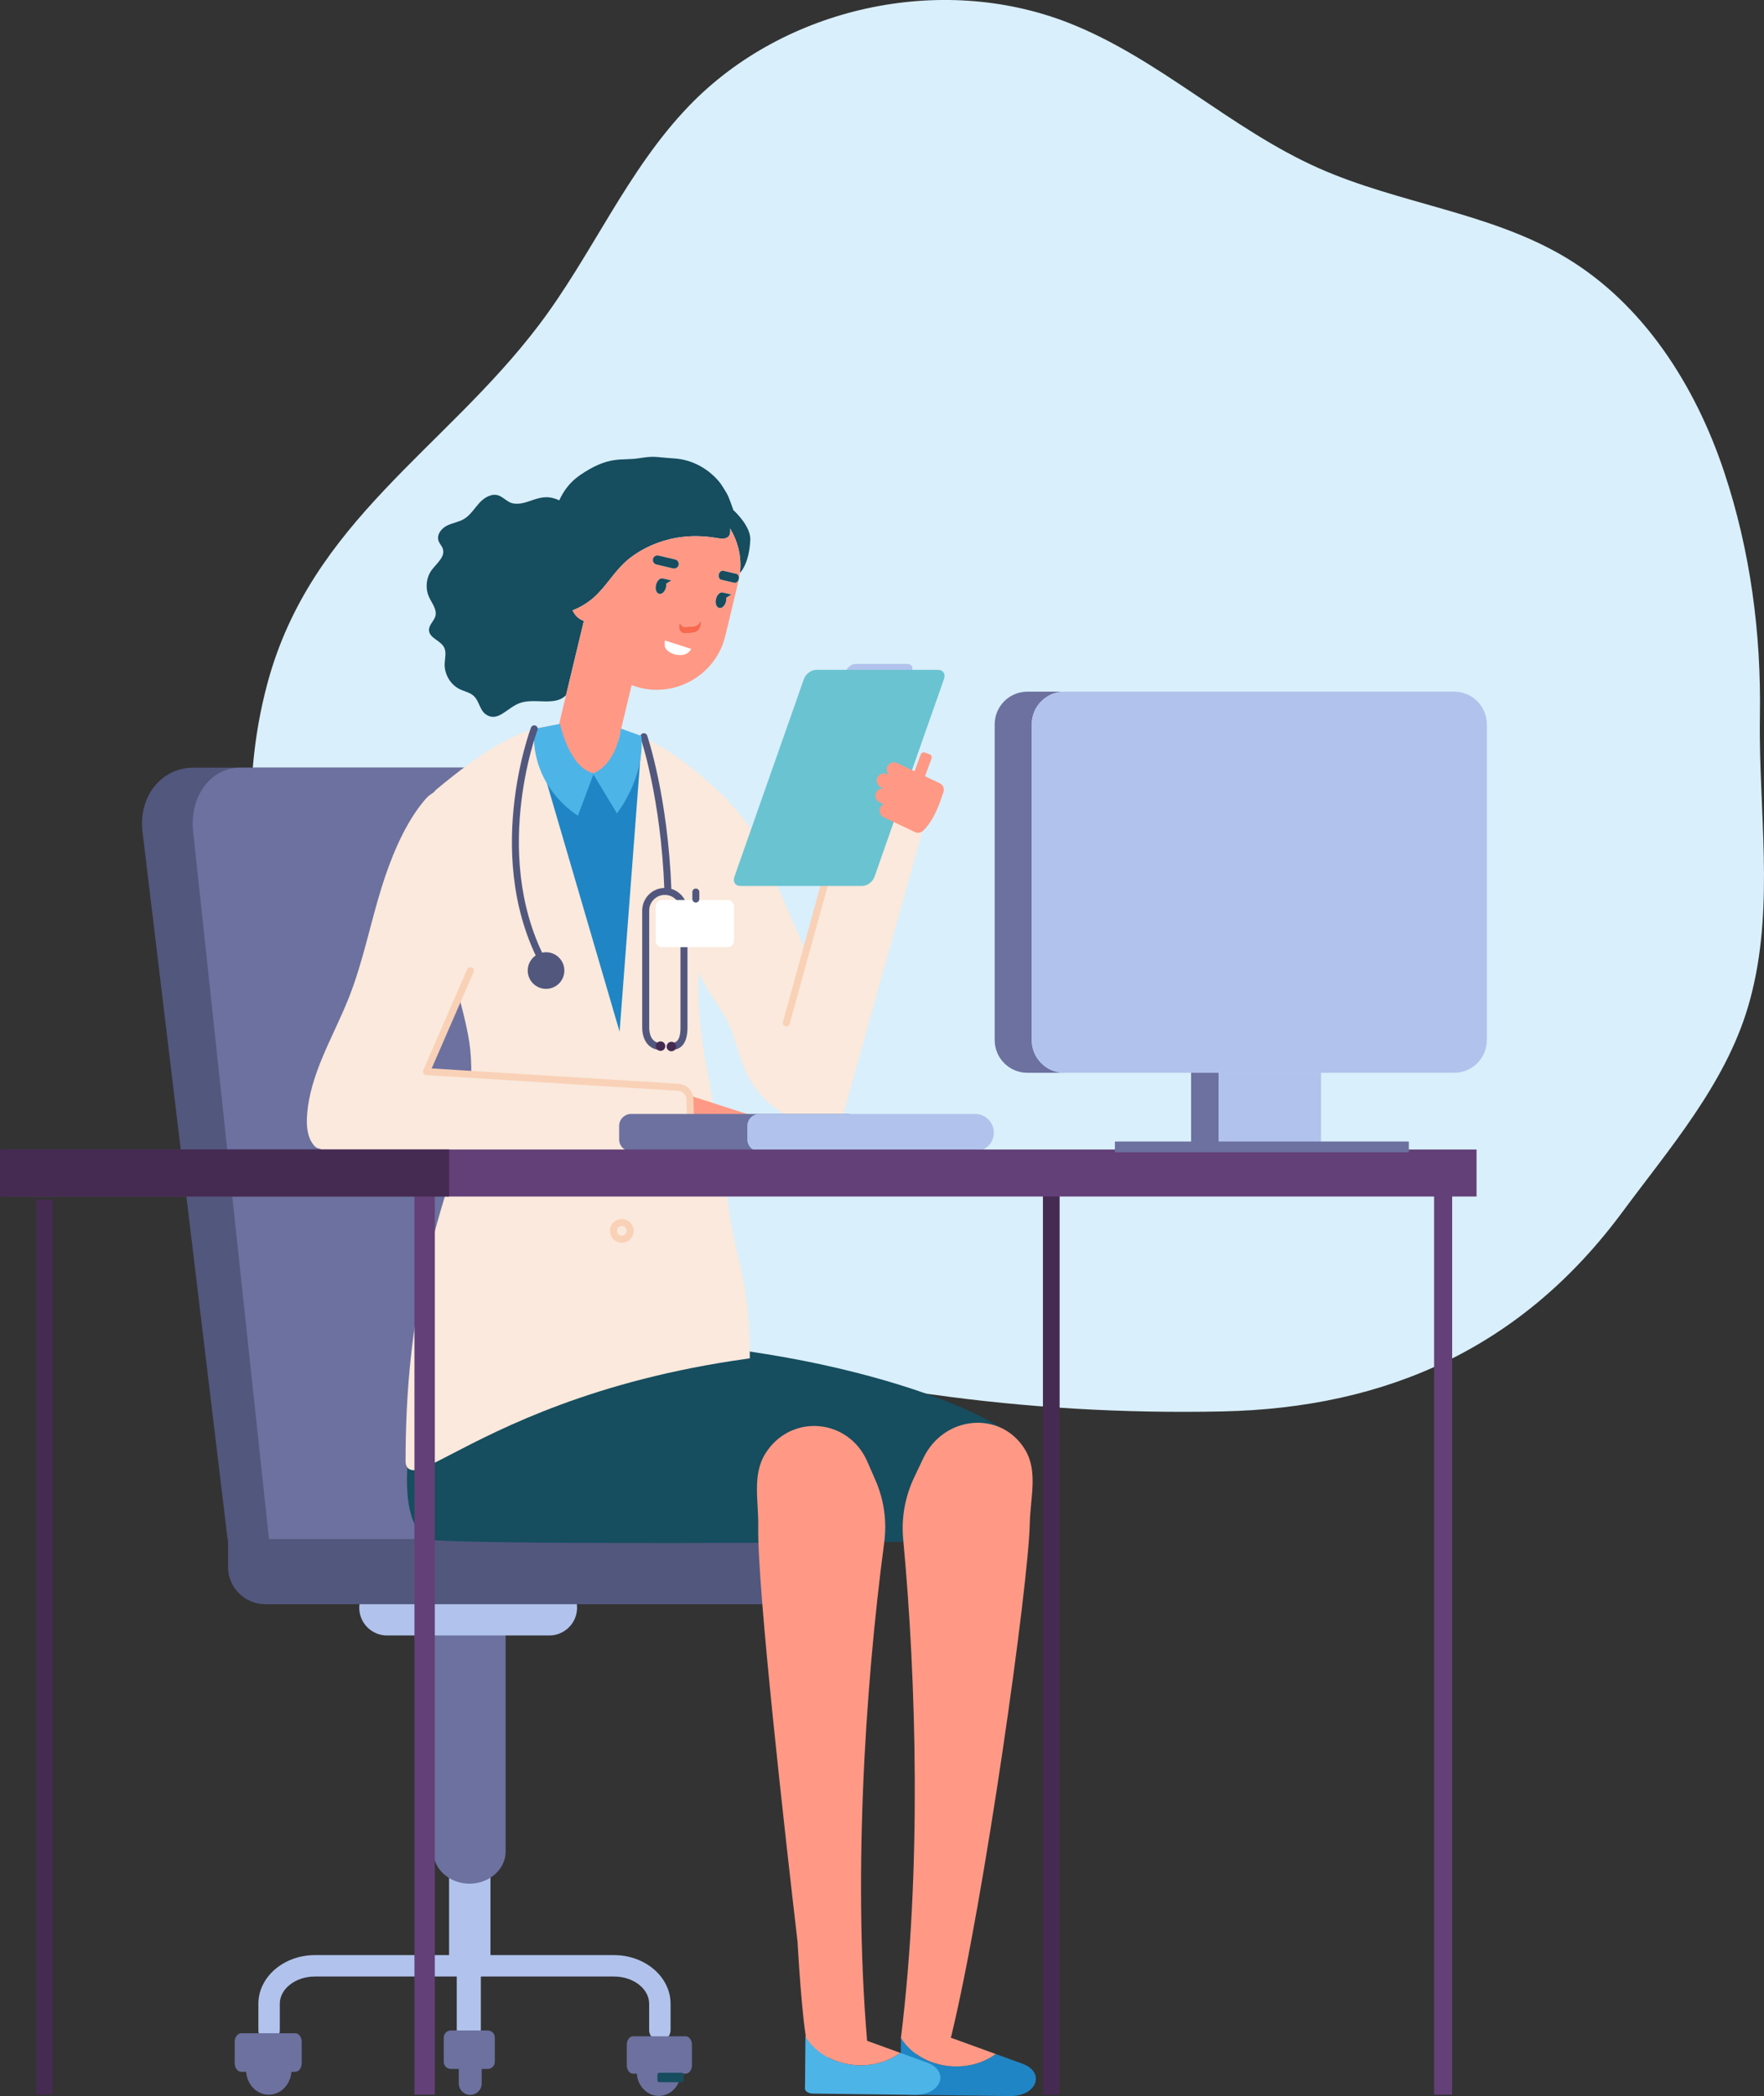 <svg xmlns="http://www.w3.org/2000/svg" xmlns:xlink="http://www.w3.org/1999/xlink" width="420.32pt" height="499.35pt" viewBox="0 0 420.32 499.35"><rect x="0" y="0" width="420.32" height="499.35" fill="#333333" stroke="none"/><defs><clipPath id="clip1"><path d="M 59 0 L 420.32 0 L 420.32 337 L 59 337 Z M 59 0 "></path></clipPath><clipPath id="clip2"><path d="M 151 487 L 163 487 L 163 499.352 L 151 499.352 Z M 151 487 "></path></clipPath><clipPath id="clip3"><path d="M 58 487 L 70 487 L 70 499.352 L 58 499.352 Z M 58 487 "></path></clipPath><clipPath id="clip4"><path d="M 109 489 L 115 489 L 115 499.352 L 109 499.352 Z M 109 489 "></path></clipPath><clipPath id="clip5"><path d="M 248 284 L 253 284 L 253 499.352 L 248 499.352 Z M 248 284 "></path></clipPath><clipPath id="clip6"><path d="M 341 284 L 347 284 L 347 499.352 L 341 499.352 Z M 341 284 "></path></clipPath><clipPath id="clip7"><path d="M 8 285 L 13 285 L 13 499.352 L 8 499.352 Z M 8 285 "></path></clipPath><clipPath id="clip8"><path d="M 98 283 L 104 283 L 104 499.352 L 98 499.352 Z M 98 283 "></path></clipPath><clipPath id="clip9"><path d="M 214 485 L 247 485 L 247 499.352 L 214 499.352 Z M 214 485 "></path></clipPath><clipPath id="clip10"><path d="M 191 485 L 225 485 L 225 499.352 L 191 499.352 Z M 191 485 "></path></clipPath></defs><g id="surface1"><g clip-path="url(#clip1)" clip-rule="nonzero"><path style=" stroke:none;fill-rule:nonzero;fill:rgb(85.1%,93.7%,98.399%);fill-opacity:1;" d="M 419.328 175.684 C 419.312 173.996 419.316 172.312 419.344 170.629 C 419.672 150.941 417.094 131.156 410.754 112.211 C 403.926 91.828 391.633 72.512 373.215 61.43 C 355.246 50.613 333.363 48.574 314.199 40.055 C 293.16 30.699 276.016 13.812 254.57 5.426 C 224.125 -6.48 186.887 1.668 164.199 25.203 C 149.363 40.59 141.129 60.688 128.312 77.562 C 105.844 107.148 74.184 124.254 63.777 162.59 C 56.676 188.746 59.66 216.41 68.316 241.781 C 81.117 279.316 117.555 306.387 154.496 317.391 C 199.352 330.75 244.07 337.242 291.211 336.254 C 330.75 335.422 362.812 320.855 386.574 288.75 C 397.844 273.523 411.023 258.348 416.492 239.93 C 422.715 218.98 419.52 197.164 419.328 175.684 "></path></g><path style=" stroke:none;fill-rule:nonzero;fill:rgb(98%,91.399%,86.299%);fill-opacity:1;" d="M 167.371 233.465 C 169.078 236.891 171.625 239.848 173.309 243.281 C 175.277 247.309 176.004 251.855 177.969 255.887 C 180.852 261.805 186.465 266.324 192.863 267.875 C 193.438 266.012 193.195 263.996 192.812 262.078 C 191.777 256.895 189.77 251.953 187.602 247.133 C 182.453 235.695 176.23 224.59 167.688 215.402 C 167.043 214.707 166.07 213.969 165.242 214.43 C 164.82 214.668 164.605 215.148 164.449 215.605 C 162.555 221.043 164.902 228.523 167.371 233.465 "></path><path style=" stroke:none;fill-rule:nonzero;fill:rgb(69.398%,76.5%,92.2%);fill-opacity:1;" d="M 146.301 465.773 L 75.047 465.773 C 67.613 465.773 61.566 470.977 61.566 477.371 L 61.566 483.648 C 61.566 485.055 62.711 486.199 64.117 486.199 C 65.527 486.199 66.672 485.055 66.672 483.648 L 66.672 477.371 C 66.672 473.789 70.426 470.875 75.047 470.875 L 146.301 470.875 C 150.918 470.875 154.676 473.789 154.676 477.371 L 154.676 483.648 C 154.676 485.055 155.82 486.199 157.227 486.199 C 158.637 486.199 159.781 485.055 159.781 483.648 L 159.781 477.371 C 159.781 470.977 153.734 465.773 146.301 465.773 "></path><g clip-path="url(#clip2)" clip-rule="nonzero"><path style=" stroke:none;fill-rule:nonzero;fill:rgb(42.4%,44.299%,62.399%);fill-opacity:1;" d="M 151.723 493.582 C 151.723 496.754 154.074 499.32 156.98 499.32 C 159.883 499.32 162.234 496.754 162.234 493.582 C 162.234 490.414 159.883 487.848 156.98 487.848 C 154.074 487.848 151.723 490.414 151.723 493.582 "></path></g><path style=" stroke:none;fill-rule:nonzero;fill:rgb(42.4%,44.299%,62.399%);fill-opacity:1;" d="M 150.855 494.027 L 163.363 494.027 C 164.191 494.027 164.871 493.133 164.871 492.043 L 164.871 487.098 C 164.871 486.004 164.191 485.113 163.363 485.113 L 150.855 485.113 C 150.027 485.113 149.348 486.004 149.348 487.098 L 149.348 492.043 C 149.348 493.133 150.027 494.027 150.855 494.027 "></path><path style=" stroke:none;fill-rule:nonzero;fill:rgb(32.199%,34.099%,49.399%);fill-opacity:1;" d="M 46.145 182.875 L 121.883 182.875 C 129.559 182.875 136.637 189.73 137.609 198.109 L 157.203 366.742 L 54.238 366.742 L 33.953 198.109 C 32.977 189.73 38.465 182.875 46.145 182.875 "></path><path style=" stroke:none;fill-rule:nonzero;fill:rgb(42.4%,44.299%,62.399%);fill-opacity:1;" d="M 64.102 366.742 L 46.023 198.109 C 45.125 189.73 50.188 182.875 57.273 182.875 L 127.156 182.875 C 134.238 182.875 140.773 189.73 141.672 198.109 L 159.75 366.742 "></path><path style=" stroke:none;fill-rule:nonzero;fill:rgb(8.6%,30.199%,37.299%);fill-opacity:1;" d="M 157.105 496.055 L 162.438 496.055 C 162.688 496.055 162.895 495.848 162.895 495.598 L 162.895 494.262 C 162.895 494.008 162.688 493.801 162.438 493.801 L 157.105 493.801 C 156.855 493.801 156.648 494.008 156.648 494.262 L 156.648 495.598 C 156.648 495.848 156.855 496.055 157.105 496.055 "></path><path style=" stroke:none;fill-rule:nonzero;fill:rgb(69.398%,76.5%,92.2%);fill-opacity:1;" d="M 111.703 487.426 C 110.125 487.426 108.832 485.578 108.832 483.32 L 108.832 462.098 C 108.832 459.84 110.125 457.992 111.703 457.992 C 113.281 457.992 114.574 459.84 114.574 462.098 L 114.574 483.32 C 114.574 485.578 113.281 487.426 111.703 487.426 "></path><g clip-path="url(#clip3)" clip-rule="nonzero"><path style=" stroke:none;fill-rule:nonzero;fill:rgb(42.4%,44.299%,62.399%);fill-opacity:1;" d="M 69.449 493.117 C 69.449 496.387 67.027 499.035 64.039 499.035 C 61.051 499.035 58.633 496.387 58.633 493.117 C 58.633 489.852 61.051 487.203 64.039 487.203 C 67.027 487.203 69.449 489.852 69.449 493.117 "></path></g><path style=" stroke:none;fill-rule:nonzero;fill:rgb(42.4%,44.299%,62.399%);fill-opacity:1;" d="M 70.344 493.574 L 57.469 493.574 C 56.617 493.574 55.918 492.656 55.918 491.527 L 55.918 486.43 C 55.918 485.305 56.617 484.387 57.469 484.387 L 70.344 484.387 C 71.195 484.387 71.891 485.305 71.891 486.43 L 71.891 491.527 C 71.891 492.656 71.195 493.574 70.344 493.574 "></path><path style=" stroke:none;fill-rule:nonzero;fill:rgb(42.4%,44.299%,62.399%);fill-opacity:1;" d="M 107.426 492.898 L 116.211 492.898 C 117.141 492.898 117.902 492.137 117.902 491.207 L 117.902 485.418 C 117.902 484.484 117.141 483.723 116.211 483.723 L 107.426 483.723 C 106.492 483.723 105.734 484.484 105.734 485.418 L 105.734 491.207 C 105.734 492.137 106.492 492.898 107.426 492.898 "></path><g clip-path="url(#clip4)" clip-rule="nonzero"><path style=" stroke:none;fill-rule:nonzero;fill:rgb(42.4%,44.299%,62.399%);fill-opacity:1;" d="M 112.047 499.082 C 110.543 499.082 109.312 497.852 109.312 496.352 L 109.312 492.25 C 109.312 490.746 110.543 489.52 112.047 489.52 C 113.547 489.52 114.777 490.746 114.777 492.25 L 114.777 496.352 C 114.777 497.852 113.547 499.082 112.047 499.082 "></path></g><path style=" stroke:none;fill-rule:nonzero;fill:rgb(69.398%,76.5%,92.2%);fill-opacity:1;" d="M 112.297 471.516 L 111.578 471.516 C 109.062 471.516 107.004 469.457 107.004 466.941 L 107.004 439.504 C 107.004 436.988 109.062 434.93 111.578 434.93 L 112.297 434.93 C 114.812 434.93 116.867 436.988 116.867 439.504 L 116.867 466.941 C 116.867 469.457 114.812 471.516 112.297 471.516 "></path><path style=" stroke:none;fill-rule:nonzero;fill:rgb(42.4%,44.299%,62.399%);fill-opacity:1;" d="M 111.871 448.758 C 107.133 448.758 103.258 445.312 103.258 441.105 L 103.258 377.734 C 103.258 373.523 107.133 370.082 111.871 370.082 C 116.609 370.082 120.484 373.523 120.484 377.734 L 120.484 441.105 C 120.484 445.312 116.609 448.758 111.871 448.758 "></path><path style=" stroke:none;fill-rule:nonzero;fill:rgb(69.398%,76.5%,92.2%);fill-opacity:1;" d="M 130.906 389.625 L 92.195 389.625 C 88.57 389.625 85.602 386.656 85.602 383.031 C 85.602 379.406 88.57 376.438 92.195 376.438 L 130.906 376.438 C 134.531 376.438 137.5 379.406 137.5 383.031 C 137.5 386.656 134.531 389.625 130.906 389.625 "></path><path style=" stroke:none;fill-rule:nonzero;fill:rgb(32.199%,34.099%,49.399%);fill-opacity:1;" d="M 54.332 366.652 L 54.332 373.281 C 54.332 378.195 58.316 382.18 63.23 382.18 L 197.395 382.18 C 202.832 382.18 207.23 377.758 207.195 372.32 L 207.16 366.652 "></path><path style=" stroke:none;fill-rule:nonzero;fill:rgb(8.6%,30.199%,37.299%);fill-opacity:1;" d="M 217.445 367.289 C 200.238 367.516 120.113 368.027 103.512 366.938 C 91.418 366.145 96.969 322.324 112.766 320.609 C 170.301 314.348 223.012 329.719 239.527 340.777 C 248.211 346.59 248.027 362.984 238.582 365.812 C 233.098 367.453 222.156 364.309 217.445 367.289 "></path><path style=" stroke:none;fill-rule:nonzero;fill:rgb(3.099%,34.499%,65.5%);fill-opacity:1;" d="M 208.934 214.047 C 208.676 214.047 208.422 213.926 208.258 213.699 C 207.988 213.324 208.078 212.805 208.449 212.535 C 209.695 211.645 210.828 210.742 211.824 209.859 C 212.164 209.555 212.695 209.586 213 209.93 C 213.305 210.273 213.273 210.801 212.93 211.105 C 211.895 212.027 210.711 212.965 209.422 213.891 C 209.273 213.996 209.105 214.047 208.934 214.047 "></path><path style=" stroke:none;fill-rule:nonzero;fill:rgb(98%,91.399%,86.299%);fill-opacity:1;" d="M 200.434 263.984 L 194.484 234.504 L 195.246 234.176 L 180.355 199.773 C 179.719 198.246 173.746 190.133 171.297 189.344 C 170.746 189.168 170.359 189.297 170.184 189.406 L 154.363 197.586 L 185.648 262.176 C 186.828 265.145 190.227 267.371 193.906 267.59 C 194.164 267.605 194.414 267.613 194.656 267.613 C 198.406 267.613 200.023 266.387 201.008 265.012 "></path><path style=" stroke:none;fill-rule:nonzero;fill:rgb(98%,91.399%,86.299%);fill-opacity:1;" d="M 219.969 190.164 C 219.395 189.527 218.672 189.223 217.953 189.258 L 202.262 189.133 L 187.281 242.395 L 188.082 242.617 L 199.66 263.797 L 199.43 264.617 L 200.234 264.844 L 201.035 265.066 L 220.973 193.773 C 221.191 192.555 220.781 191.07 219.969 190.164 "></path><path style=" stroke:none;fill-rule:nonzero;fill:rgb(100%,100%,100%);fill-opacity:1;" d="M 176.324 208.316 C 176.34 208.391 176.32 208.348 176.309 208.305 C 176.312 208.309 176.32 208.312 176.324 208.316 "></path><path style=" stroke:none;fill-rule:nonzero;fill:rgb(98%,91.399%,86.299%);fill-opacity:1;" d="M 175.711 298.609 C 175.102 296.027 174.527 293.59 174.098 290.887 C 173.402 286.527 172.855 282.516 172.328 278.633 C 171.578 273.109 170.867 267.895 169.828 262.414 C 169.523 260.797 169.254 259.168 169 257.484 C 167.348 249.621 166.488 242.652 166.371 236.129 C 166.246 234.773 166.992 225.145 167.449 223.234 C 167.555 222.809 167.289 222.379 166.863 222.277 C 166.824 222.273 172.586 191.816 172.586 191.816 C 172.836 191.863 173.102 191.801 173.293 191.605 C 173.602 191.297 173.598 190.797 173.285 190.484 C 163.824 181.16 155.105 175.484 146.629 173.133 C 131.934 172.449 126.094 169.664 103.938 188.113 C 103.473 188.504 103.223 189.082 103.258 189.695 L 105.234 224.199 L 105.277 224.418 C 105.34 224.586 111.172 241.242 112.051 250.078 C 113.16 261.258 110.391 270.445 106.879 282.078 C 102.316 297.195 96.637 316.008 96.637 348.102 C 96.637 349.004 96.93 349.641 97.504 349.988 C 97.805 350.172 98.152 350.258 98.566 350.258 C 100.203 350.258 102.863 348.875 107.566 346.43 C 119.449 340.254 141.566 328.754 177.977 323.707 L 178.656 323.613 L 178.66 322.922 C 178.703 311.328 177.113 304.57 175.711 298.609 "></path><path style=" stroke:none;fill-rule:nonzero;fill:rgb(12.5%,52.199%,76.9%);fill-opacity:1;" d="M 127.086 175.535 L 147.637 245.789 L 152.82 177.484 "></path><path style=" stroke:none;fill-rule:nonzero;fill:rgb(64.299%,81.999%,96.1%);fill-opacity:1;" d="M 146.441 266.273 C 146.441 267.371 147.332 268.262 148.43 268.262 C 149.531 268.262 150.422 267.371 150.422 266.273 C 150.422 265.172 149.531 264.285 148.43 264.285 C 147.332 264.285 146.441 265.172 146.441 266.273 "></path><path style=" stroke:none;fill-rule:nonzero;fill:rgb(3.099%,34.499%,65.5%);fill-opacity:1;" d="M 148.43 264.906 C 147.68 264.906 147.066 265.52 147.066 266.273 C 147.066 267.023 147.68 267.637 148.43 267.637 C 149.184 267.637 149.797 267.023 149.797 266.273 C 149.797 265.52 149.184 264.906 148.43 264.906 M 148.43 268.887 C 146.988 268.887 145.816 267.715 145.816 266.273 C 145.816 264.832 146.988 263.66 148.43 263.66 C 149.871 263.66 151.043 264.832 151.043 266.273 C 151.043 267.715 149.871 268.887 148.43 268.887 "></path><path style=" stroke:none;fill-rule:nonzero;fill:rgb(97.299%,81.999%,71.799%);fill-opacity:1;" d="M 148.164 292.082 C 147.527 292.082 147.012 292.602 147.012 293.238 C 147.012 293.875 147.527 294.395 148.164 294.395 C 148.805 294.395 149.32 293.875 149.32 293.238 C 149.32 292.602 148.805 292.082 148.164 292.082 M 148.164 296.059 C 146.609 296.059 145.344 294.793 145.344 293.238 C 145.344 291.684 146.609 290.414 148.164 290.414 C 149.723 290.414 150.988 291.684 150.988 293.238 C 150.988 294.793 149.723 296.059 148.164 296.059 "></path><path style=" stroke:none;fill-rule:nonzero;fill:rgb(100%,59.999%,52.199%);fill-opacity:1;" d="M 162.844 260.523 L 183.762 267.23 C 184.816 267.516 181.484 274.371 180.391 274.371 L 160.852 274.34 "></path><path style=" stroke:none;fill-rule:nonzero;fill:rgb(98%,91.399%,86.299%);fill-opacity:1;" d="M 161.57 259.172 L 101.625 255.434 L 113.84 227.348 C 114.023 226.926 113.832 226.434 113.41 226.25 C 113.238 226.176 113.062 226.18 112.898 226.215 L 104.781 190.219 L 105.227 189.012 C 105.387 188.578 105.164 188.102 104.734 187.941 C 104.305 187.781 101.695 190.066 101.535 190.496 L 74.496 267.746 C 74.066 269.617 74.508 271.555 75.707 273.055 C 76.902 274.555 78.688 275.414 80.605 275.414 C 80.613 275.414 161.57 275.277 161.57 275.277 C 163.348 275.273 164.77 273.805 164.711 272.031 L 164.398 262.086 C 164.348 260.531 163.125 259.27 161.57 259.172 "></path><path style=" stroke:none;fill-rule:nonzero;fill:rgb(97.299%,81.999%,71.799%);fill-opacity:1;" d="M 164.699 272.301 C 164.25 272.301 163.879 271.945 163.863 271.492 L 163.562 261.906 C 163.527 260.812 162.68 259.938 161.586 259.867 L 101.574 256.125 C 101.305 256.109 101.055 255.961 100.914 255.73 C 100.773 255.496 100.754 255.211 100.859 254.965 L 111.312 230.93 C 111.496 230.504 111.992 230.316 112.41 230.496 C 112.832 230.68 113.023 231.172 112.844 231.59 L 102.863 254.535 L 161.688 258.203 C 163.645 258.328 165.164 259.898 165.227 261.855 L 165.531 271.441 C 165.547 271.898 165.184 272.285 164.723 272.301 "></path><path style=" stroke:none;fill-rule:nonzero;fill:rgb(42.4%,44.299%,62.399%);fill-opacity:1;" d="M 150.398 265.379 L 201.805 265.379 C 204.266 265.379 206.277 267.387 206.277 269.836 C 206.277 272.289 204.266 274.297 201.805 274.297 L 150.398 274.297 C 148.812 274.297 147.527 273.016 147.527 271.438 L 147.527 268.238 C 147.527 266.66 148.812 265.379 150.398 265.379 "></path><path style=" stroke:none;fill-rule:nonzero;fill:rgb(69.398%,76.5%,92.2%);fill-opacity:1;" d="M 180.934 265.379 L 232.34 265.379 C 234.801 265.379 236.812 267.387 236.812 269.836 C 236.812 272.289 234.801 274.297 232.34 274.297 L 180.934 274.297 C 179.348 274.297 178.062 273.016 178.062 271.438 L 178.062 268.238 C 178.062 266.66 179.348 265.379 180.934 265.379 "></path><path style=" stroke:none;fill-rule:nonzero;fill:rgb(32.199%,34.099%,49.399%);fill-opacity:1;" d="M 159.887 250.145 C 159.426 250.145 159.055 249.77 159.055 249.312 C 159.055 248.852 159.426 248.48 159.887 248.48 C 161.059 248.48 162.145 248.027 162.145 244.754 L 162.145 216.926 C 162.145 214.871 160.473 213.199 158.414 213.199 C 156.359 213.199 154.688 214.871 154.688 216.926 L 154.688 244.754 C 154.688 245.871 154.961 248.48 157.492 248.48 C 157.949 248.48 158.324 248.852 158.324 249.312 C 158.324 249.77 157.949 250.145 157.492 250.145 C 154.777 250.145 153.023 248.027 153.023 244.754 L 153.023 216.926 C 153.023 213.953 155.441 211.535 158.414 211.535 C 161.391 211.535 163.809 213.953 163.809 216.926 L 163.809 244.754 C 163.809 248.328 162.488 250.145 159.887 250.145 "></path><path style=" stroke:none;fill-rule:nonzero;fill:rgb(32.199%,34.099%,49.399%);fill-opacity:1;" d="M 159.145 212.867 C 158.699 212.867 158.328 212.516 158.309 212.066 C 157.5 190.062 152.68 175.922 152.633 175.781 C 152.48 175.348 152.711 174.871 153.145 174.723 C 153.578 174.574 154.055 174.801 154.207 175.234 C 154.254 175.379 159.156 189.734 159.977 212.008 C 159.992 212.465 159.633 212.852 159.176 212.867 "></path><path style=" stroke:none;fill-rule:nonzero;fill:rgb(27.1%,16.499%,31.799%);fill-opacity:1;" d="M 158.523 249.227 C 158.523 249.848 158.02 250.355 157.395 250.355 C 156.773 250.355 156.27 249.848 156.27 249.227 C 156.27 248.602 156.773 248.098 157.395 248.098 C 158.02 248.098 158.523 248.602 158.523 249.227 "></path><path style=" stroke:none;fill-rule:nonzero;fill:rgb(27.1%,16.499%,31.799%);fill-opacity:1;" d="M 161.102 249.324 C 161.102 249.945 160.598 250.453 159.973 250.453 C 159.352 250.453 158.848 249.945 158.848 249.324 C 158.848 248.699 159.352 248.195 159.973 248.195 C 160.598 248.195 161.102 248.699 161.102 249.324 "></path><path style=" stroke:none;fill-rule:nonzero;fill:rgb(100%,100%,100%);fill-opacity:1;" d="M 173.406 225.652 L 157.734 225.652 C 156.906 225.652 156.234 224.98 156.234 224.152 L 156.234 215.914 C 156.234 215.086 156.906 214.414 157.734 214.414 L 173.406 214.414 C 174.234 214.414 174.906 215.086 174.906 215.914 L 174.906 224.152 C 174.906 224.98 174.234 225.652 173.406 225.652 "></path><path style=" stroke:none;fill-rule:nonzero;fill:rgb(32.199%,34.099%,49.399%);fill-opacity:1;" d="M 165.801 215.016 C 165.34 215.016 164.969 214.645 164.969 214.184 L 164.969 212.512 C 164.969 212.055 165.34 211.68 165.801 211.68 C 166.262 211.68 166.633 212.055 166.633 212.512 L 166.633 214.184 C 166.633 214.645 166.262 215.016 165.801 215.016 "></path><g clip-path="url(#clip5)" clip-rule="nonzero"><path style=" stroke:none;fill-rule:nonzero;fill:rgb(27.1%,16.499%,31.799%);fill-opacity:1;" d="M 248.508 499.027 L 252.484 499.027 L 252.484 284.785 L 248.508 284.785 Z M 248.508 499.027 "></path></g><g clip-path="url(#clip6)" clip-rule="nonzero"><path style=" stroke:none;fill-rule:nonzero;fill:rgb(38.799%,25.099%,46.7%);fill-opacity:1;" d="M 341.711 499.027 L 346.016 499.027 L 346.016 284.785 L 341.711 284.785 Z M 341.711 499.027 "></path></g><path style=" stroke:none;fill-rule:nonzero;fill:rgb(42.4%,44.299%,62.399%);fill-opacity:1;" d="M 244.797 164.781 L 253.625 164.781 C 249.324 164.781 245.84 168.266 245.84 172.566 L 245.84 247.789 C 245.84 252.09 249.324 255.574 253.625 255.574 L 244.797 255.574 C 240.496 255.574 237.012 252.09 237.012 247.789 L 237.012 172.566 C 237.012 168.266 240.496 164.781 244.797 164.781 "></path><path style=" stroke:none;fill-rule:nonzero;fill:rgb(69.398%,76.5%,92.2%);fill-opacity:1;" d="M 245.84 247.789 L 245.84 172.566 C 245.84 168.266 249.324 164.781 253.625 164.781 L 346.5 164.781 C 350.797 164.781 354.281 168.266 354.281 172.566 L 354.281 247.789 C 354.281 252.09 350.797 255.574 346.5 255.574 L 253.625 255.574 C 249.324 255.574 245.84 252.09 245.84 247.789 "></path><path style=" stroke:none;fill-rule:nonzero;fill:rgb(42.4%,44.299%,62.399%);fill-opacity:1;" d="M 283.812 274.117 L 290.41 274.117 L 290.41 255.574 L 283.812 255.574 Z M 283.812 274.117 "></path><path style=" stroke:none;fill-rule:nonzero;fill:rgb(69.398%,76.5%,92.2%);fill-opacity:1;" d="M 290.41 274.117 L 314.773 274.117 L 314.773 255.574 L 290.41 255.574 Z M 290.41 274.117 "></path><path style=" stroke:none;fill-rule:nonzero;fill:rgb(38.799%,25.099%,46.7%);fill-opacity:1;" d="M 1.559 285.051 L 351.828 285.051 L 351.828 273.855 L 1.559 273.855 Z M 1.559 285.051 "></path><path style=" stroke:none;fill-rule:nonzero;fill:rgb(42.4%,44.299%,62.399%);fill-opacity:1;" d="M 265.66 274.508 L 335.691 274.508 L 335.691 271.949 L 265.66 271.949 Z M 265.66 274.508 "></path><g clip-path="url(#clip7)" clip-rule="nonzero"><path style=" stroke:none;fill-rule:nonzero;fill:rgb(27.1%,16.499%,31.799%);fill-opacity:1;" d="M 8.633 499.027 L 12.566 499.027 L 12.566 285.789 L 8.633 285.789 Z M 8.633 499.027 "></path></g><g clip-path="url(#clip8)" clip-rule="nonzero"><path style=" stroke:none;fill-rule:nonzero;fill:rgb(38.799%,25.099%,46.7%);fill-opacity:1;" d="M 98.754 499.027 L 103.609 499.027 L 103.609 283.066 L 98.754 283.066 Z M 98.754 499.027 "></path></g><path style=" stroke:none;fill-rule:nonzero;fill:rgb(27.1%,16.499%,31.799%);fill-opacity:1;" d="M 0 285.051 L 107.023 285.051 L 107.023 273.836 L 0 273.836 Z M 0 285.051 "></path><path style=" stroke:none;fill-rule:nonzero;fill:rgb(8.6%,30.199%,37.299%);fill-opacity:1;" d="M 178.777 128.625 C 178.918 125.66 175.652 122.348 174.742 121.531 C 174.348 120.43 173.984 119.316 173.523 118.246 C 173.094 117.246 171.645 115.121 171.645 115.121 C 169.027 111.766 164.996 109.496 160.738 109.223 C 155.875 108.902 156.129 108.551 152.156 109.18 C 148.109 109.82 145.109 108.395 138.078 113.285 C 138.027 113.32 137.98 113.355 137.93 113.395 C 135.844 114.871 134.297 116.902 133.258 119.203 C 132.91 119.055 132.566 118.898 132.199 118.781 C 128.254 117.48 125.676 120.535 122.234 119.93 C 120.922 119.695 119.984 118.414 118.707 118.012 C 117.055 117.492 115.34 118.578 114.176 119.867 C 113.008 121.156 112.07 122.727 110.598 123.621 C 109.332 124.387 107.805 124.574 106.484 125.234 C 105.164 125.895 104 127.387 104.484 128.824 C 104.715 129.512 105.273 130.039 105.504 130.719 C 106.152 132.641 104.066 134.184 102.883 135.777 C 101.551 137.562 101.285 140.133 102.215 142.199 C 102.883 143.688 104.145 145.137 103.762 146.715 C 103.461 147.953 102.172 148.855 102.219 150.137 C 102.289 152.023 104.957 152.555 105.82 154.23 C 106.43 155.406 105.996 156.824 105.953 158.148 C 105.863 160.617 107.328 163.098 109.508 164.168 C 110.672 164.738 112.039 164.961 112.973 165.887 C 114.176 167.078 114.34 169.156 115.703 170.145 C 118.547 172.195 120.75 168.715 123.676 167.559 C 127.289 166.125 132.254 168.402 134.879 165.594 L 139.117 147.918 C 137.906 147.531 136.969 146.613 136.43 145.402 C 138.316 144.664 140.078 143.605 141.586 142.246 C 144.277 139.82 146.137 136.578 148.77 134.086 C 151.965 131.062 159.68 126.316 170.562 128.137 C 171.621 128.312 173.203 128.641 173.82 127.473 C 174.008 127.121 174.02 126.539 173.953 125.895 C 175.844 129.008 176.762 132.699 176.312 136.48 C 176.32 136.484 178.504 134.453 178.777 128.625 "></path><path style=" stroke:none;fill-rule:nonzero;fill:rgb(100%,59.999%,52.199%);fill-opacity:1;" d="M 176.02 137.965 C 175.883 138.547 175.398 138.934 174.949 138.828 L 171.855 138.102 C 171.406 137.996 171.148 137.434 171.285 136.852 C 171.422 136.27 171.902 135.883 172.352 135.984 L 175.445 136.715 C 175.898 136.816 176.156 137.383 176.02 137.965 M 172.988 143.277 C 172.75 144.285 172.023 144.98 171.367 144.828 C 170.711 144.672 170.371 143.73 170.609 142.719 C 170.848 141.707 171.57 141.012 172.227 141.168 L 174.25 141.645 L 173.035 142.398 C 173.062 142.672 173.059 142.969 172.988 143.277 M 165.172 150.738 L 163.258 150.898 C 162.156 150.992 161.441 149.715 161.945 148.555 L 162.031 148.359 C 162.234 148.969 162.715 149.422 163.375 149.367 L 165.289 149.207 C 166.074 149.141 166.703 148.527 166.992 147.746 L 167.039 148.133 C 167.195 149.418 166.32 150.645 165.172 150.738 M 160.52 155.801 C 158.164 154.898 158.301 153.758 158.422 152.605 L 164.684 154.609 C 163.398 156.883 160.52 155.801 160.52 155.801 M 157.066 141.473 C 156.41 141.316 156.07 140.371 156.309 139.359 C 156.547 138.352 157.27 137.656 157.93 137.812 L 159.949 138.285 L 158.734 139.039 C 158.762 139.316 158.762 139.609 158.688 139.922 C 158.449 140.93 157.727 141.625 157.066 141.473 M 156.898 132.359 L 160.879 133.293 C 161.461 133.43 161.824 134.02 161.688 134.602 C 161.551 135.184 160.965 135.547 160.383 135.41 L 156.402 134.477 C 155.82 134.34 155.453 133.75 155.59 133.168 C 155.727 132.586 156.316 132.223 156.898 132.359 M 173.953 125.895 C 174.02 126.539 174.008 127.121 173.82 127.473 C 173.203 128.641 171.621 128.312 170.562 128.137 C 159.68 126.316 151.965 131.062 148.77 134.086 C 146.141 136.578 144.277 139.82 141.586 142.246 C 140.078 143.609 138.316 144.664 136.43 145.402 C 136.973 146.613 137.91 147.531 139.117 147.918 L 134.879 165.594 L 131.578 179.352 C 131.176 181.035 131.91 182.676 133.215 182.984 L 142.523 184.492 C 143.828 184.809 145.41 184.453 145.816 182.766 L 150.504 163.219 C 151.172 163.473 151.852 163.699 152.566 163.871 C 161.559 166.027 170.68 160.461 172.828 151.492 L 175.977 138.371 C 176.129 137.742 176.238 137.109 176.312 136.48 C 176.762 132.699 175.844 129.008 173.953 125.895 "></path><path style=" stroke:none;fill-rule:nonzero;fill:rgb(8.6%,30.199%,37.299%);fill-opacity:1;" d="M 156.398 134.477 L 160.383 135.41 C 160.965 135.547 161.551 135.184 161.688 134.602 C 161.824 134.02 161.461 133.43 160.879 133.293 L 156.898 132.359 C 156.316 132.223 155.727 132.586 155.59 133.168 C 155.453 133.75 155.816 134.336 156.398 134.477 "></path><path style=" stroke:none;fill-rule:nonzero;fill:rgb(8.6%,30.199%,37.299%);fill-opacity:1;" d="M 175.445 136.715 L 172.352 135.984 C 171.902 135.883 171.422 136.27 171.281 136.852 C 171.148 137.434 171.406 137.996 171.855 138.102 L 174.949 138.828 C 175.398 138.934 175.883 138.547 176.02 137.965 C 176.152 137.383 175.898 136.816 175.445 136.715 "></path><path style=" stroke:none;fill-rule:nonzero;fill:rgb(97.6%,41.199%,31%);fill-opacity:1;" d="M 166.992 147.746 C 166.703 148.527 166.074 149.141 165.289 149.207 L 163.375 149.367 C 162.715 149.422 162.234 148.969 162.031 148.359 L 161.945 148.555 C 161.441 149.715 162.156 150.992 163.258 150.898 L 165.172 150.738 C 166.32 150.645 167.195 149.418 167.039 148.133 "></path><path style=" stroke:none;fill-rule:nonzero;fill:rgb(8.6%,30.199%,37.299%);fill-opacity:1;" d="M 158.734 139.039 L 159.949 138.285 L 157.926 137.812 C 157.27 137.656 156.547 138.352 156.309 139.359 C 156.07 140.371 156.41 141.316 157.066 141.473 C 157.727 141.625 158.449 140.93 158.688 139.922 C 158.762 139.609 158.762 139.316 158.734 139.039 "></path><path style=" stroke:none;fill-rule:nonzero;fill:rgb(8.6%,30.199%,37.299%);fill-opacity:1;" d="M 172.227 141.168 C 171.57 141.012 170.844 141.707 170.609 142.719 C 170.371 143.73 170.711 144.672 171.367 144.828 C 172.023 144.98 172.75 144.285 172.988 143.277 C 173.059 142.969 173.062 142.672 173.035 142.395 L 174.25 141.645 "></path><path style=" stroke:none;fill-rule:nonzero;fill:rgb(100%,100%,100%);fill-opacity:1;" d="M 160.52 155.801 C 160.52 155.801 163.398 156.883 164.684 154.609 L 158.422 152.605 C 158.301 153.758 158.164 154.902 160.52 155.801 "></path><path style=" stroke:none;fill-rule:nonzero;fill:rgb(100%,59.999%,52.199%);fill-opacity:1;" d="M 182.457 346.145 C 188.512 336.715 202.156 337.875 206.664 348.203 L 208.613 352.66 C 210.625 357.27 211.359 362.379 210.695 367.395 C 206.074 402.289 203.059 449.43 206.953 489.992 L 196.156 490.164 L 192.41 487.039 C 191.113 482.359 190.031 462.539 190.031 462.539 C 187.168 438.008 180.414 378.355 180.668 363.742 C 180.777 357.547 179.148 351.289 182.457 346.145 "></path><path style=" stroke:none;fill-rule:nonzero;fill:rgb(100%,59.999%,52.199%);fill-opacity:1;" d="M 244.266 345.383 C 238.574 335.953 224.887 337.113 219.977 347.438 L 217.859 351.898 C 215.664 356.508 214.73 361.617 215.203 366.633 C 218.363 400.379 219.578 445.574 214.707 485.199 C 214.441 487.352 216.086 489.258 218.254 489.293 L 224.98 489.402 L 226.672 485.062 C 234.633 452.188 245.059 377.594 245.371 362.977 C 245.504 356.785 247.375 350.527 244.266 345.383 "></path><path style=" stroke:none;fill-rule:nonzero;fill:rgb(30.199%,70.599%,90.999%);fill-opacity:1;" d="M 133.434 172.457 C 133.434 172.457 135.625 183.008 141.484 184.219 L 137.719 194.312 C 137.719 194.312 126.398 187.797 127.242 173.637 "></path><path style=" stroke:none;fill-rule:nonzero;fill:rgb(30.199%,70.599%,90.999%);fill-opacity:1;" d="M 147.938 173.566 C 147.938 173.566 147.129 181.895 141.277 184.285 L 146.992 193.766 C 146.992 193.766 153.68 185.512 152.828 175.336 "></path><path style=" stroke:none;fill-rule:nonzero;fill:rgb(32.199%,34.099%,49.399%);fill-opacity:1;" d="M 134.473 231.219 C 134.473 233.629 132.52 235.582 130.109 235.582 C 127.699 235.582 125.746 233.629 125.746 231.219 C 125.746 228.812 127.699 226.859 130.109 226.859 C 132.52 226.859 134.473 228.812 134.473 231.219 "></path><path style=" stroke:none;fill-rule:nonzero;fill:rgb(32.199%,34.099%,49.399%);fill-opacity:1;" d="M 130.441 231.984 C 130.156 231.984 129.875 231.84 129.719 231.57 C 114.496 205.355 126.398 173.652 126.52 173.336 C 126.684 172.91 127.16 172.695 127.594 172.859 C 128.023 173.023 128.238 173.508 128.074 173.934 C 127.953 174.242 116.344 205.219 131.16 230.734 C 131.391 231.133 131.258 231.645 130.859 231.875 C 130.727 231.949 130.586 231.984 130.441 231.984 "></path><path style=" stroke:none;fill-rule:nonzero;fill:rgb(98%,91.399%,86.299%);fill-opacity:1;" d="M 90.914 211.453 C 88.215 220.121 86.5 229.105 83.176 237.551 C 79.473 246.965 73.727 255.914 73.148 266.016 C 73.016 268.336 73.219 270.836 74.648 272.672 C 74.949 273.059 75.316 273.418 75.781 273.574 C 77.355 274.102 78.57 272.18 79.121 270.613 C 85.707 251.996 93.012 233.629 101.012 215.57 C 102.918 211.266 104.879 206.93 105.848 202.32 C 106.547 198.98 106.797 195.234 105.855 191.914 C 104.438 186.914 102.375 188.984 100.184 191.848 C 95.953 197.375 92.969 204.855 90.914 211.453 "></path><path style=" stroke:none;fill-rule:nonzero;fill:rgb(97.299%,81.999%,71.799%);fill-opacity:1;" d="M 187.348 244.547 C 187.273 244.547 187.199 244.535 187.125 244.516 C 186.684 244.395 186.422 243.934 186.543 243.492 L 196.117 208.801 C 196.242 208.359 196.703 208.102 197.145 208.219 C 197.586 208.344 197.848 208.801 197.727 209.242 L 188.148 243.934 C 188.047 244.305 187.715 244.547 187.348 244.547 "></path><path style=" stroke:none;fill-rule:nonzero;fill:rgb(69.398%,76.5%,92.2%);fill-opacity:1;" d="M 215.023 161.543 L 202.699 161.543 C 201.77 161.543 201.273 160.781 201.602 159.852 C 201.93 158.922 202.953 158.16 203.887 158.16 L 216.211 158.16 C 217.141 158.16 217.637 158.922 217.309 159.852 C 216.98 160.781 215.953 161.543 215.023 161.543 "></path><path style=" stroke:none;fill-rule:nonzero;fill:rgb(41.599%,76.5%,81.999%);fill-opacity:1;" d="M 205.422 211.066 L 176.406 211.066 C 175.207 211.066 174.57 210.086 174.992 208.883 L 191.551 161.762 C 191.969 160.562 193.297 159.578 194.496 159.578 L 223.512 159.578 C 224.715 159.578 225.348 160.562 224.93 161.762 L 208.371 208.883 C 207.949 210.086 206.621 211.066 205.422 211.066 "></path><path style=" stroke:none;fill-rule:nonzero;fill:rgb(100%,59.999%,52.199%);fill-opacity:1;" d="M 219.027 186.395 L 217.934 185.992 C 217.523 185.84 217.312 185.383 217.465 184.977 L 219.379 179.754 C 219.531 179.348 219.988 179.133 220.395 179.285 L 221.492 179.688 C 221.902 179.836 222.113 180.293 221.965 180.703 L 220.043 185.926 C 219.895 186.336 219.438 186.547 219.027 186.395 "></path><path style=" stroke:none;fill-rule:nonzero;fill:rgb(100%,59.999%,52.199%);fill-opacity:1;" d="M 220.328 197.402 C 219.918 198.266 218.879 198.637 218.016 198.227 L 210.578 194.699 C 209.715 194.289 209.344 193.25 209.754 192.387 C 210.16 191.523 211.203 191.152 212.062 191.562 L 219.504 195.094 C 220.367 195.504 220.738 196.543 220.328 197.402 "></path><path style=" stroke:none;fill-rule:nonzero;fill:rgb(100%,59.999%,52.199%);fill-opacity:1;" d="M 222.031 195.117 C 221.621 195.977 220.582 196.348 219.719 195.941 L 209.566 191.121 C 208.703 190.715 208.336 189.676 208.742 188.812 C 209.152 187.949 210.191 187.578 211.055 187.988 L 221.207 192.805 C 222.07 193.215 222.441 194.254 222.031 195.117 "></path><path style=" stroke:none;fill-rule:nonzero;fill:rgb(100%,59.999%,52.199%);fill-opacity:1;" d="M 224.738 188.902 C 224.328 189.762 223.289 190.133 222.43 189.727 L 212.273 184.906 C 211.414 184.5 211.043 183.461 211.453 182.598 C 211.859 181.734 212.898 181.363 213.762 181.773 L 223.914 186.59 C 224.777 187 225.148 188.039 224.738 188.902 "></path><path style=" stroke:none;fill-rule:nonzero;fill:rgb(100%,59.999%,52.199%);fill-opacity:1;" d="M 223.297 191.988 C 222.887 192.852 221.848 193.223 220.984 192.812 L 209.879 187.543 C 209.016 187.133 208.648 186.094 209.055 185.23 C 209.465 184.371 210.504 184 211.367 184.41 L 222.473 189.676 C 223.336 190.086 223.703 191.129 223.297 191.988 "></path><path style=" stroke:none;fill-rule:nonzero;fill:rgb(100%,59.999%,52.199%);fill-opacity:1;" d="M 224.828 188.461 C 224.828 188.461 223.172 194.801 220.164 197.695 L 219.047 195.992 C 219.047 195.992 217.84 188.387 224.828 188.461 "></path><g clip-path="url(#clip9)" clip-rule="nonzero"><path style=" stroke:none;fill-rule:nonzero;fill:rgb(12.5%,52.199%,76.9%);fill-opacity:1;" d="M 243.566 491.625 L 237.266 489.34 C 230.094 494.562 219.016 492.625 214.676 485.426 C 214.676 485.43 214.57 497.531 214.57 497.531 C 214.352 498.305 215.227 499.023 216.391 499.039 L 240.684 499.352 C 247.062 499.43 249.215 493.676 243.566 491.625 "></path></g><path style=" stroke:none;fill-rule:nonzero;fill:rgb(100%,59.999%,52.199%);fill-opacity:1;" d="M 237.266 489.34 L 220.977 483.422 C 220.105 483.109 216.262 483.137 214.652 485.391 C 219.016 492.625 230.094 494.562 237.266 489.34 "></path><g clip-path="url(#clip10)" clip-rule="nonzero"><path style=" stroke:none;fill-rule:nonzero;fill:rgb(30.199%,70.599%,90.999%);fill-opacity:1;" d="M 220.809 491.348 L 214.508 489.059 C 207.336 494.285 196.258 492.348 191.918 485.148 C 191.914 485.152 191.812 497.254 191.812 497.254 C 191.594 498.027 192.469 498.746 193.633 498.762 L 217.926 499.07 C 224.305 499.152 226.453 493.398 220.809 491.348 "></path></g><path style=" stroke:none;fill-rule:nonzero;fill:rgb(100%,59.999%,52.199%);fill-opacity:1;" d="M 214.508 489.059 L 198.219 483.148 C 197.348 482.832 193.504 482.855 191.895 485.113 C 196.258 492.348 207.336 494.285 214.508 489.059 "></path></g></svg>